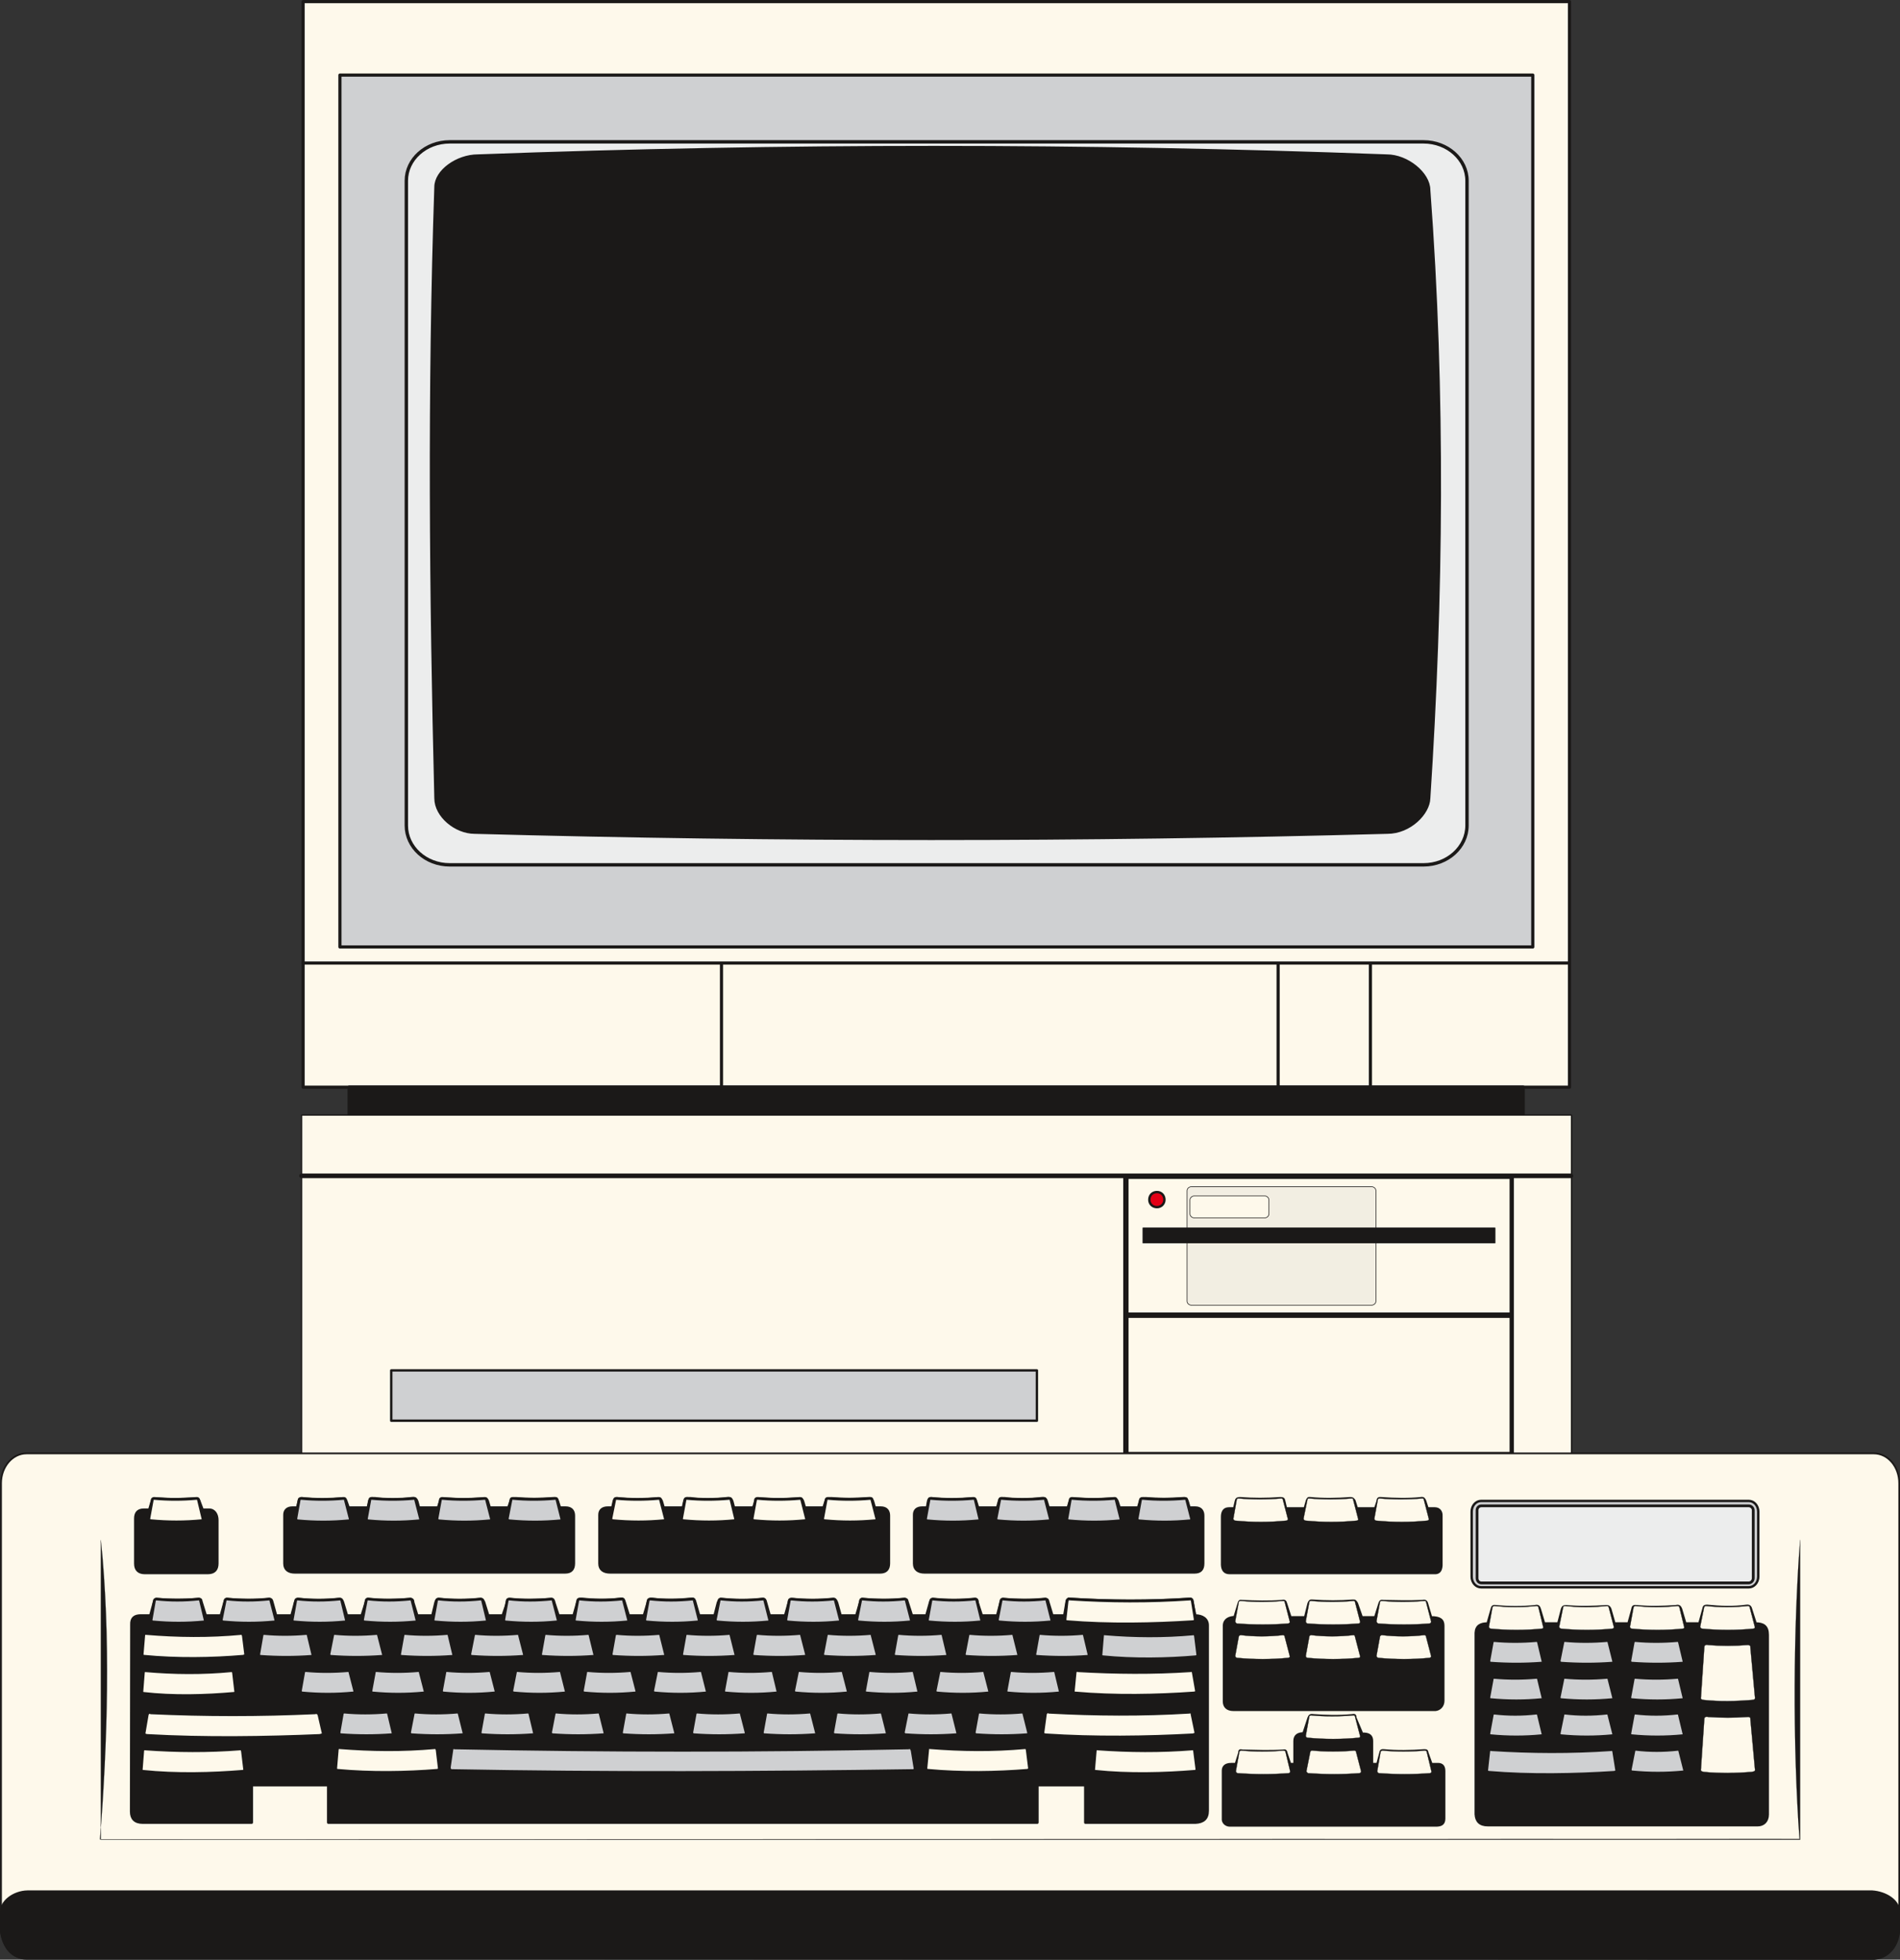 <svg xmlns="http://www.w3.org/2000/svg" xml:space="preserve" width="571.011" height="588.964" fill-rule="evenodd" stroke-linejoin="round" stroke-width="28.222" preserveAspectRatio="xMidYMid" version="1.2" viewBox="0 0 15108 15583"><rect x="0" y="0" width="15108" height="15583" fill="#333333" stroke="none"/><defs class="ClipPathGroup"><clipPath id="a" clipPathUnits="userSpaceOnUse"><path d="M0 0h15108v15583H0z"/></clipPath></defs><g class="SlideGroup"><g class="Slide" clip-path="url(#a)"><g class="Page"><g class="com.sun.star.drawing.PolyPolygonShape"><path fill="none" d="M2397 0h10097v8659H2397z" class="BoundingBox"/><path fill="#FEF9EB" d="M2410 8645h10070V13H2410v8632Zm0 0Z"/><path fill="none" stroke="#1B1918" stroke-linecap="round" stroke-width="25" d="M2410 8645h10070V13H2410v8632Z"/></g><g class="com.sun.star.drawing.PolyPolygonShape"><path fill="none" d="M2690 584h9512v6960H2690z" class="BoundingBox"/><path fill="#CFD0D2" d="M2703 597h9485v6933H2703V597Zm0 0Z"/><path fill="none" stroke="#1B1918" stroke-linecap="round" stroke-width="25" d="M2703 597h9485v6933H2703V597Z"/></g><g class="com.sun.star.drawing.ClosedBezierShape"><path fill="none" d="M3217 1114h8463v5778H3217z" class="BoundingBox"/><path fill="#ECEDED" d="M3576 1128h7744c190 0 345 139 345 309v5127c0 173-155 313-345 313H3576c-191 0-345-140-345-313V1437c0-170 154-309 345-309Z"/><path fill="none" stroke="#1B1918" stroke-linecap="round" stroke-width="27" d="M3576 1128h7744c190 0 345 139 345 309v5127c0 173-155 313-345 313H3576c-191 0-345-140-345-313V1437c0-170 154-309 345-309Z"/></g><g class="com.sun.star.drawing.ClosedBezierShape"><path fill="none" d="M3417 1159h8043v5523H3417z" class="BoundingBox"/><path fill="#1B1918" d="M3800 1241c2441-90 4819-90 7227 0 163 0 333 142 333 269 122 1624 104 3247 0 4838-3 117-150 269-328 269-2428 66-4824 66-7258 0-150 0-307-131-307-269-40-1621-55-3242 0-4861 0-124 168-246 333-246Z"/><path fill="none" stroke="#1B1918" stroke-linecap="round" stroke-width="27" d="M3800 1241c2441-90 4819-90 7227 0 163 0 333 142 333 269 122 1624 104 3247 0 4838-3 117-150 269-328 269-2428 66-4824 66-7258 0-150 0-307-131-307-269-40-1621-55-3242 0-4861 0-124 168-246 333-246Z"/></g><g fill="none" class="com.sun.star.drawing.PolyLineShape"><path d="M2397 7645h10094v1016H2397z" class="BoundingBox"/><path stroke="#1B1918" stroke-linecap="round" stroke-width="25" d="M2410 7658h10067m-1580 2v987m-734-987v984m-4426-984v984"/></g><g class="com.sun.star.drawing.PolyPolygonShape"><path fill="none" d="M2763 8631h9363v262H2763z" class="BoundingBox"/><path fill="#1B1918" d="M2776 8644v235h9336v-235H2776Z"/><path fill="none" stroke="#1B1918" stroke-linecap="round" stroke-width="25" d="M2776 8644v235h9336v-235H2776Z"/></g><g class="com.sun.star.drawing.PolyPolygonShape"><path fill="none" d="M2393 8862h10109v3068H2393z" class="BoundingBox"/><path fill="#FEF9EB" d="M12496 8867H2398v3057h10098V8867Z"/><path fill="none" stroke="#1B1918" stroke-linecap="round" stroke-width="10" d="M12496 8867H2398v3057h10098V8867Z"/></g><g class="com.sun.star.drawing.PolyPolygonShape"><path fill="none" d="M8931 9340h3108v2250H8931z" class="BoundingBox"/><path fill="#1B1918" d="M8936 9345h3097v2239H8936V9345Z"/><path fill="none" stroke="#1B1918" stroke-linecap="round" stroke-width="9" d="M8936 9345h3097v2239H8936V9345Z"/></g><g class="com.sun.star.drawing.PolyPolygonShape"><path fill="none" d="M8964 9365h3050v2191H8964z" class="BoundingBox"/><path fill="#FEF9EB" d="M8969 10475h3039v1075H8969v-1075Zm0 0Zm0-1105h3039v1071H8969V9370Z"/><path fill="none" stroke="#1B1918" stroke-linecap="round" stroke-width="9" d="M8969 10475h3039v1075H8969v-1075Zm0-1105h3039v1071H8969V9370Z"/></g><g class="com.sun.star.drawing.ClosedBezierShape"><path fill="none" d="M9436 9433h1509v950H9436z" class="BoundingBox"/><path fill="#F2EEE2" d="M9477 9436h1426c22 0 38 15 38 33v877c0 18-16 33-38 33H9477c-23 0-38-15-38-33v-877c0-18 15-33 38-33Z"/><path fill="none" stroke="#1B1918" stroke-linecap="round" stroke-width="5" d="M9477 9436h1426c22 0 38 15 38 33v877c0 18-16 33-38 33H9477c-23 0-38-15-38-33v-877c0-18 15-33 38-33Z"/></g><g class="com.sun.star.drawing.ClosedBezierShape"><path fill="none" d="M9459 9507h635v181h-635z" class="BoundingBox"/><path fill="#FEF9EB" d="M9497 9510h560c18 0 33 15 33 33v108c0 18-15 33-33 33h-560c-20 0-35-15-35-33v-108c0-18 15-33 35-33Z"/><path fill="none" stroke="#1B1918" stroke-linecap="round" stroke-width="5" d="M9497 9510h560c18 0 33 15 33 33v108c0 18-15 33-33 33h-560c-20 0-35-15-35-33v-108c0-18 15-33 35-33Z"/></g><g class="com.sun.star.drawing.PolyPolygonShape"><path fill="none" d="M9085 9761h2807v127H9085z" class="BoundingBox"/><path fill="#1B1918" d="M9088 9764h2800v120H9088v-120Zm0 0Z"/><path fill="none" stroke="#1B1918" stroke-linecap="round" stroke-width="5" d="M9088 9764h2800v120H9088v-120Z"/></g><g fill="none" class="com.sun.star.drawing.LineShape"><path d="M2379 9331h10132v39H2379z" class="BoundingBox"/><path stroke="#1B1918" stroke-linecap="round" stroke-width="37" d="M2398 9350h10093"/></g><g class="com.sun.star.drawing.ClosedBezierShape"><path fill="none" d="M9129 9469h141v141h-141z" class="BoundingBox"/><path fill="#E30016" d="M9200 9479c33 0 59 25 59 61 0 33-26 59-59 59-36 0-61-26-61-59 0-36 25-61 61-61Z"/><path fill="none" stroke="#1B1918" stroke-linecap="round" stroke-width="19" d="M9200 9479c33 0 59 25 59 61 0 33-26 59-59 59-36 0-61-26-61-59 0-36 25-61 61-61Z"/></g><g class="com.sun.star.drawing.PolyPolygonShape"><path fill="none" d="M3101 10887h5155v421H3101z" class="BoundingBox"/><path fill="#CFD0D2" d="M3111 10897h5134v400H3111v-400Zm0 0Z"/><path fill="none" stroke="#1B1918" stroke-linecap="round" stroke-width="19" d="M3111 10897h5134v400H3111v-400Z"/></g><g class="com.sun.star.drawing.ClosedBezierShape"><path fill="none" d="M1 11550h15109v4034H1z" class="BoundingBox"/><path fill="#FEF9EB" d="M211 11557h14688c114 0 203 106 203 238v3542c0 132-89 239-203 239H211c-112 0-203-107-203-239v-3542c0-132 91-238 203-238Z"/><path fill="none" stroke="#1B1918" stroke-linecap="round" stroke-width="14" d="M211 11557h14688c114 0 203 106 203 238v3542c0 132-89 239-203 239H211c-112 0-203-107-203-239v-3542c0-132 91-238 203-238Z"/></g><g class="com.sun.star.drawing.ClosedBezierShape"><path fill="none" d="M794 12242h13522v2389H794z" class="BoundingBox"/><path fill="#1B1918" d="M802 12245v2384h13512v-2386c-53 675-61 1621-5 2380l-13514 3c60-770 86-1614 7-2381Z"/><path fill="none" stroke="#1B1918" stroke-linecap="round" stroke-width="1" d="M802 12245v2384h13512v-2386c-53 675-61 1621-5 2380l-13514 3c60-770 86-1614 7-2381Z"/></g><g class="com.sun.star.drawing.ClosedBezierShape"><path fill="none" d="M-1 15032h15113v552H-1z" class="BoundingBox"/><path fill="#1B1918" d="M7 15212c-7-92 101-171 211-173h14669c107 7 214 71 216 166v149c-35 197-145 207-198 222l-14715-5c-102-10-155-78-183-204v-155Z"/><path fill="none" stroke="#1B1918" stroke-linecap="round" stroke-width="14" d="M7 15212c-7-92 101-171 211-173h14669c107 7 214 71 216 166v149c-35 197-145 207-198 222l-14715-5c-102-10-155-78-183-204v-155Z"/></g><g class="com.sun.star.drawing.ClosedBezierShape"><path fill="none" d="M11692 11925h2300v708h-2300z" class="BoundingBox"/><path fill="#CFD0D2" d="M11778 11935h2127c43 0 76 38 76 86v515c0 48-33 86-76 86h-2127c-43 0-76-38-76-86v-515c0-48 33-86 76-86Z"/><path fill="none" stroke="#1B1918" stroke-linecap="round" stroke-width="19" d="M11778 11935h2127c43 0 76 38 76 86v515c0 48-33 86-76 86h-2127c-43 0-76-38-76-86v-515c0-48 33-86 76-86Z"/></g><g class="com.sun.star.drawing.ClosedBezierShape"><path fill="none" d="M11734 11963h2219v636h-2219z" class="BoundingBox"/><path fill="#ECEDED" d="M11780 11974h2125c18 0 36 15 36 35v540c0 22-18 38-36 38h-2125c-20 0-35-16-35-38v-540c0-20 15-35 35-35Z"/><path fill="none" stroke="#1B1918" stroke-linecap="round" stroke-width="22" d="M11780 11974h2125c18 0 36 15 36 35v540c0 22-18 38-36 38h-2125c-20 0-35-16-35-38v-540c0-20 15-35 35-35Z"/></g><g class="com.sun.star.drawing.ClosedBezierShape"><path fill="none" d="M1033 11903h13034v2624H1033z" class="BoundingBox"/><path fill="#1B1918" d="m11830 12911 33-115c5-22 11-25 33-22 102 10 209 10 310 0 28-8 31 7 38 27l33 110h115l30-115c5-15 10-22 31-22 106 10 213 7 320 0 17 0 23 5 30 22l33 115h114l31-112c5-23 5-28 36-25 101 10 198 7 309 0 21-6 31 0 39 20l35 117h114l31-112c7-18 0-28 30-28 102 10 204 15 313 0 25-3 30 10 35 28l36 112c61 0 96 20 96 89v1428c0 56-35 84-78 84h-2147c-63 0-91-31-94-86v-1442c3-56 38-73 94-73Zm0 0Zm-2104 1169c0-30 18-51 64-51h38l28-89c2-20 0-22 25-17 104 2 211 7 320 0 21-5 23 2 26 17l30 89h38v-185c0-43 28-59 71-59l41-124c8-15 8-25 38-20 94 7 203 10 305 0 23-5 25 0 25 17l55 130c58-3 78 18 78 56v185h46l23-86c5-18 2-25 28-23 99 10 216 8 320 0 20 0 20 3 23 18l33 91h53c33 0 48 18 48 54v378c0 43-25 51-56 53H9787c-33 3-58-17-61-43v-391Zm0 0Zm8-1154c2-48 40-64 84-66l33-109c5-16 5-21 25-18 102 5 216 8 315 0 23-5 28 0 33 18l36 111h119l28-111c8-18 10-23 30-21 107 8 219 8 320 0 18-2 21 5 31 21l39 111h109l36-114c7-15 7-18 30-15 102 2 198 5 308 0 20-5 30 0 35 18l33 111c74 0 97 21 97 66v596c0 40-28 68-61 71H9808c-49 0-74-25-74-66v-603Zm0 0Zm-15-864c0-33 10-66 53-66h43l13-56c5-17 5-25 35-25 105 8 204 8 315 0 23 0 28 3 31 18l15 63h152l18-63c8-18 8-20 28-18 104 10 206 8 315 0 20 0 20 5 31 18l20 63h148l18-53c5-23 3-30 28-28 109 8 218 10 315 0 23-4 25 5 33 20l20 61h59c35 0 53 26 51 59v393c-3 39-16 56-44 59H9777c-41 0-56-26-58-64v-381Zm0 0Zm-2449-17v388c0 48 33 69 81 69h2147c48 0 68-23 68-71v-379c0-33-15-63-63-63h-46l-15-51c-8-18-13-25-38-23-104 8-198 8-292 0-26 0-39 0-44 15l-17 59h-150l-16-51c-10-23-25-23-50-20-94 7-186 7-282 0-33-3-36-5-46 22l-15 49h-155l-15-49c-5-22-18-29-46-25-97 13-196 15-285 0-33 0-38-4-45 18l-16 56h-154l-16-51c-7-23-18-25-56-20-94 10-167 10-269 0-35-5-43-7-53 17l-10 54h-38c-46 0-64 23-64 56Zm0 0Zm-2502 0v388c0 48 33 69 84 69h2146c46 0 69-23 69-71v-379c0-33-15-63-64-63h-48l-15-51c-8-18-10-25-38-23-102 8-198 8-290 0-28 0-38 0-43 15l-20 59h-150l-15-51c-8-23-23-23-51-20-94 7-183 7-280 0-33-3-38-5-45 22l-18 49h-155l-13-49c-7-22-18-29-45-25-97 13-196 15-285 0-36 0-38-4-48 18l-13 56h-155l-15-51c-10-23-18-25-56-20-94 10-170 10-269 0-36-5-46-7-54 17l-12 54h-36c-46 0-66 23-66 56Zm0 0Zm-2505 0v388c0 48 33 69 81 69h2150c46 0 68-23 68-71v-379c0-33-15-63-66-63h-45l-16-51c-7-18-10-25-38-23-102 8-199 8-293 0-25 0-35 0-40 15l-21 59h-150l-15-51c-7-23-23-23-51-20-94 7-185 7-279 0-33-3-38-5-48 22l-16 49h-154l-13-49c-8-22-18-29-48-25-94 13-196 15-285 0-33 0-35-4-46 18l-12 56h-155l-18-51c-8-23-18-25-53-20-94 10-171 10-270 0-35-5-45-7-53 17l-13 54h-38c-43 0-63 23-63 56Zm0 0Zm-1186 388v-358c0-41 17-69 66-69h45l21-71c10-20 12-20 55-17 87 7 176 5 272 0 36-5 43 0 51 27l23 61h53c43 0 64 39 64 82v343c0 50-23 76-76 76h-498c-49 0-76-23-76-74Zm0 0Zm-31 485c-2-50 23-71 74-71h76l30-109c8-18 8-23 33-20 99 7 204 7 305 0 33-3 33 0 36 17l35 112h122l28-101c8-28 10-33 36-28 96 7 208 10 307 0 33-5 31 5 38 28l28 101h125l28-104c12-25 15-30 48-25 91 10 188 10 287 0 30-3 38 2 46 30l30 99h119l31-99c10-33 5-35 35-30 99 10 204 7 308 0 25-3 33 2 33 23l33 106h122l25-104c10-28 18-28 43-25 99 10 198 10 300 0 25-3 31 0 41 23l33 106h117l33-96c5-21 2-36 30-33 99 10 203 7 308 0 28-3 33 5 38 28l33 101h122l31-109c8-15 10-23 35-23 100 10 199 13 300 0 26-5 31 3 36 20l35 112h122l31-104c5-18 10-28 33-28 104 13 205 10 307 0 25-2 25 0 33 18l33 114h125l27-104c13-25 11-28 36-25 102 10 208 12 302 0 31-5 36 2 41 23l30 106h125l30-106c3-11 5-23 33-23 107 10 209 10 308 0 25-3 33 7 40 28l28 101h127l31-106c5-23 5-26 30-23 99 7 203 10 308 0 28-3 33 2 35 17l36 112h117l30-106c8-18 5-26 33-23 104 10 211 10 315 0 25-5 25 5 28 28l33 101h124l28-106c5-18 8-26 26-23 106 7 218 10 320 0 28-3 25 5 30 20l33 109h97l18-106c2-18 5-26 30-26 313 20 643 20 940 0 23 0 25 3 28 23l23 109c56 0 101 26 99 81v1470c0 63-33 91-97 94h-874v-298h-383v298H2611v-298h-610v298h-866c-64 0-91-33-91-87l2-1487Z"/><path fill="none" stroke="#1B1918" stroke-linecap="round" stroke-width="22" d="m11830 12911 33-115c5-22 11-25 33-22 102 10 209 10 310 0 28-8 31 7 38 27l33 110h115l30-115c5-15 10-22 31-22 106 10 213 7 320 0 17 0 23 5 30 22l33 115h114l31-112c5-23 5-28 36-25 101 10 198 7 309 0 21-6 31 0 39 20l35 117h114l31-112c7-18 0-28 30-28 102 10 204 15 313 0 25-3 30 10 35 28l36 112c61 0 96 20 96 89v1428c0 56-35 84-78 84h-2147c-63 0-91-31-94-86v-1442c3-56 38-73 94-73Zm-2104 1169c0-30 18-51 64-51h38l28-89c2-20 0-22 25-17 104 2 211 7 320 0 21-5 23 2 26 17l30 89h38v-185c0-43 28-59 71-59l41-124c8-15 8-25 38-20 94 7 203 10 305 0 23-5 25 0 25 17l55 130c58-3 78 18 78 56v185h46l23-86c5-18 2-25 28-23 99 10 216 8 320 0 20 0 20 3 23 18l33 91h53c33 0 48 18 48 54v378c0 43-25 51-56 53H9787c-33 3-58-17-61-43v-391Zm8-1154c2-48 40-64 84-66l33-109c5-16 5-21 25-18 102 5 216 8 315 0 23-5 28 0 33 18l36 111h119l28-111c8-18 10-23 30-21 107 8 219 8 320 0 18-2 21 5 31 21l39 111h109l36-114c7-15 7-18 30-15 102 2 198 5 308 0 20-5 30 0 35 18l33 111c74 0 97 21 97 66v596c0 40-28 68-61 71H9808c-49 0-74-25-74-66v-603Zm-15-864c0-33 10-66 53-66h43l13-56c5-17 5-25 35-25 105 8 204 8 315 0 23 0 28 3 31 18l15 63h152l18-63c8-18 8-20 28-18 104 10 206 8 315 0 20 0 20 5 31 18l20 63h148l18-53c5-23 3-30 28-28 109 8 218 10 315 0 23-4 25 5 33 20l20 61h59c35 0 53 26 51 59v393c-3 39-16 56-44 59H9777c-41 0-56-26-58-64v-381Zm-2449-17v388c0 48 33 69 81 69h2147c48 0 68-23 68-71v-379c0-33-15-63-63-63h-46l-15-51c-8-18-13-25-38-23-104 8-198 8-292 0-26 0-39 0-44 15l-17 59h-150l-16-51c-10-23-25-23-50-20-94 7-186 7-282 0-33-3-36-5-46 22l-15 49h-155l-15-49c-5-22-18-29-46-25-97 13-196 15-285 0-33 0-38-4-45 18l-16 56h-154l-16-51c-7-23-18-25-56-20-94 10-167 10-269 0-35-5-43-7-53 17l-10 54h-38c-46 0-64 23-64 56Zm-2502 0v388c0 48 33 69 84 69h2146c46 0 69-23 69-71v-379c0-33-15-63-64-63h-48l-15-51c-8-18-10-25-38-23-102 8-198 8-290 0-28 0-38 0-43 15l-20 59h-150l-15-51c-8-23-23-23-51-20-94 7-183 7-280 0-33-3-38-5-45 22l-18 49h-155l-13-49c-7-22-18-29-45-25-97 13-196 15-285 0-36 0-38-4-48 18l-13 56h-155l-15-51c-10-23-18-25-56-20-94 10-170 10-269 0-36-5-46-7-54 17l-12 54h-36c-46 0-66 23-66 56Zm-2505 0v388c0 48 33 69 81 69h2150c46 0 68-23 68-71v-379c0-33-15-63-66-63h-45l-16-51c-7-18-10-25-38-23-102 8-199 8-293 0-25 0-35 0-40 15l-21 59h-150l-15-51c-7-23-23-23-51-20-94 7-185 7-279 0-33-3-38-5-48 22l-16 49h-154l-13-49c-8-22-18-29-48-25-94 13-196 15-285 0-33 0-35-4-46 18l-12 56h-155l-18-51c-8-23-18-25-53-20-94 10-171 10-270 0-35-5-45-7-53 17l-13 54h-38c-43 0-63 23-63 56Zm-1186 388v-358c0-41 17-69 66-69h45l21-71c10-20 12-20 55-17 87 7 176 5 272 0 36-5 43 0 51 27l23 61h53c43 0 64 39 64 82v343c0 50-23 76-76 76h-498c-49 0-76-23-76-74Zm-31 485c-2-50 23-71 74-71h76l30-109c8-18 8-23 33-20 99 7 204 7 305 0 33-3 33 0 36 17l35 112h122l28-101c8-28 10-33 36-28 96 7 208 10 307 0 33-5 31 5 38 28l28 101h125l28-104c12-25 15-30 48-25 91 10 188 10 287 0 30-3 38 2 46 30l30 99h119l31-99c10-33 5-35 35-30 99 10 204 7 308 0 25-3 33 2 33 23l33 106h122l25-104c10-28 18-28 43-25 99 10 198 10 300 0 25-3 31 0 41 23l33 106h117l33-96c5-21 2-36 30-33 99 10 203 7 308 0 28-3 33 5 38 28l33 101h122l31-109c8-15 10-23 35-23 100 10 199 13 300 0 26-5 31 3 36 20l35 112h122l31-104c5-18 10-28 33-28 104 13 205 10 307 0 25-2 25 0 33 18l33 114h125l27-104c13-25 11-28 36-25 102 10 208 12 302 0 31-5 36 2 41 23l30 106h125l30-106c3-11 5-23 33-23 107 10 209 10 308 0 25-3 33 7 40 28l28 101h127l31-106c5-23 5-26 30-23 99 7 203 10 308 0 28-3 33 2 35 17l36 112h117l30-106c8-18 5-26 33-23 104 10 211 10 315 0 25-5 25 5 28 28l33 101h124l28-106c5-18 8-26 26-23 106 7 218 10 320 0 28-3 25 5 30 20l33 109h97l18-106c2-18 5-26 30-26 313 20 643 20 940 0 23 0 25 3 28 23l23 109c56 0 101 26 99 81v1470c0 63-33 91-97 94h-874v-298h-383v298H2611v-298h-610v298h-866c-64 0-91-33-91-87l2-1487Z"/></g><g class="com.sun.star.drawing.ClosedBezierShape"><path fill="none" d="M11809 13034h1600v1090h-1600z" class="BoundingBox"/><path fill="#CFD0D2" d="m12962 14075 30-152c0-8 8-13 16-13 109 13 221 13 335 0 8 0 13 5 13 10l40 158c3 7-7 12-12 12-135 13-267 13-404 0-10 0-18-10-18-15Zm0 0Zm-1141 5 17-155c3-12 10-17 21-12 317 20 632 22 951 0 12-5 20 2 22 17l23 145c3 10-2 13-17 18-309 20-670 28-1000 0-12-3-15-5-17-13Zm0 0Zm1138-293 28-152c0-8 11-13 16-13 109 13 223 13 335 0 7 0 15 5 15 10l38 158c3 7-5 12-12 12-133 13-267 13-404 0-10 0-16-10-16-15Zm0 0Zm-562 0 31-152c0-8 7-13 15-13 109 13 222 13 336 0 5 0 13 5 13 10l40 158c3 7-7 12-12 12-135 13-268 13-408 0-7 0-15-10-15-15Zm0 0Zm-559 0 28-152c0-8 10-13 15-13 110 13 224 13 336 0 7 0 15 5 15 10l38 158c3 7-5 12-13 12-132 13-266 13-403 0-11 0-16-10-16-15Zm0 0Zm1121-287 28-152c0-8 11-10 16-10 109 10 223 10 335 0 7 0 15 2 15 7l38 158c3 7-5 12-12 12-133 13-267 13-404 0-10 0-16-10-16-15Zm0 0Zm-562 0 31-152c0-8 7-10 15-10 109 10 222 10 336 0 5 0 13 2 13 7l40 158c3 7-7 12-12 12-135 13-268 13-408 0-7 0-15-10-15-15Zm0 0Zm-559 0 28-152c0-8 10-10 15-10 110 10 224 10 336 0 7 0 15 2 15 7l38 158c3 7-5 12-13 12-132 13-266 13-403 0-11 0-16-10-16-15Zm0 0Zm1121-290 28-155c0-5 11-10 16-10 109 10 223 10 335 0 7 0 15 5 15 7l38 160c3 5-5 13-12 13-133 10-267 10-404 0-10 0-16-13-16-15Zm0 0Zm-562 0 31-155c0-5 7-10 15-10 109 10 222 10 336 0 5 0 13 5 13 7l40 160c3 5-7 13-12 13-135 10-268 10-408 0-7 0-15-13-15-15Zm0 0Zm-559 0 28-155c0-5 10-10 15-10 110 10 224 10 336 0 7 0 15 5 15 7l38 160c3 5-5 13-13 13-132 10-266 10-403 0-11 0-16-13-16-15Z"/><path fill="none" stroke="#1B1918" stroke-linecap="round" stroke-width="22" d="m12962 14075 30-152c0-8 8-13 16-13 109 13 221 13 335 0 8 0 13 5 13 10l40 158c3 7-7 12-12 12-135 13-267 13-404 0-10 0-18-10-18-15Zm-1141 5 17-155c3-12 10-17 21-12 317 20 632 22 951 0 12-5 20 2 22 17l23 145c3 10-2 13-17 18-309 20-670 28-1000 0-12-3-15-5-17-13Zm1138-293 28-152c0-8 11-13 16-13 109 13 223 13 335 0 7 0 15 5 15 10l38 158c3 7-5 12-12 12-133 13-267 13-404 0-10 0-16-10-16-15Zm-562 0 31-152c0-8 7-13 15-13 109 13 222 13 336 0 5 0 13 5 13 10l40 158c3 7-7 12-12 12-135 13-268 13-408 0-7 0-15-10-15-15Zm-559 0 28-152c0-8 10-13 15-13 110 13 224 13 336 0 7 0 15 5 15 10l38 158c3 7-5 12-13 12-132 13-266 13-403 0-11 0-16-10-16-15Zm1121-287 28-152c0-8 11-10 16-10 109 10 223 10 335 0 7 0 15 2 15 7l38 158c3 7-5 12-12 12-133 13-267 13-404 0-10 0-16-10-16-15Zm-562 0 31-152c0-8 7-10 15-10 109 10 222 10 336 0 5 0 13 2 13 7l40 158c3 7-7 12-12 12-135 13-268 13-408 0-7 0-15-10-15-15Zm-559 0 28-152c0-8 10-10 15-10 110 10 224 10 336 0 7 0 15 2 15 7l38 158c3 7-5 12-13 12-132 13-266 13-403 0-11 0-16-10-16-15Zm1121-290 28-155c0-5 11-10 16-10 109 10 223 10 335 0 7 0 15 5 15 7l38 160c3 5-5 13-12 13-133 10-267 10-404 0-10 0-16-13-16-15Zm-562 0 31-155c0-5 7-10 15-10 109 10 222 10 336 0 5 0 13 5 13 7l40 160c3 5-7 13-12 13-135 10-268 10-408 0-7 0-15-13-15-15Zm-559 0 28-155c0-5 10-10 15-10 110 10 224 10 336 0 7 0 15 5 15 7l38 160c3 5-5 13-13 13-132 10-266 10-403 0-11 0-16-13-16-15Z"/></g><g class="com.sun.star.drawing.ClosedBezierShape"><path fill="none" d="M2341 11904h7148v211H2341z" class="BoundingBox"/><path fill="#CFD0D2" d="m9041 12078 28-153c0-8 10-10 18-10 107 10 221 10 335 0 5 0 13 2 13 7l41 159c2 7-8 12-16 12-132 13-266 13-403 0-8 0-16-10-16-15Zm0 0Zm-558 0 27-153c0-8 8-10 16-10 109 10 223 10 335 0 8 0 13 2 13 7l40 159c3 7-5 12-12 12-135 13-267 13-404 0-10 0-15-10-15-15Zm0 0Zm-564 0 30-153c0-8 8-10 15-10 110 10 221 10 336 0 5 0 12 2 12 7l41 159c3 7-8 12-13 12-134 13-266 13-406 0-8 0-15-10-15-15Zm0 0Zm-560 0 28-153c0-8 7-10 15-10 109 10 224 10 336 0 8 0 16 2 16 7l38 159c2 7-5 12-13 12-136 13-268 13-405 0-10 0-15-10-15-15Zm0 0Zm-3326 0 30-153c0-8 8-10 16-10 110 10 222 10 336 0 8 0 13 2 13 7l40 159c3 7-7 12-12 12-135 13-267 13-405 0-10 0-18-10-18-15Zm0 0Zm-559 0 28-153c0-8 10-10 15-10 110 10 224 10 338 0 5 0 13 2 13 7l41 159c0 7-8 12-16 12-132 13-266 13-404 0-7 0-15-10-15-15Zm0 0Zm-561 0 28-153c0-8 7-10 15-10 109 10 224 10 335 0 8 0 13 2 13 7l41 159c2 7-5 12-13 12-135 13-267 13-404 0-10 0-15-10-15-15Zm0 0Zm-561 0 27-153c0-8 11-10 18-10 107 10 221 10 335 0 6 0 13 2 13 7l41 159c2 7-8 12-15 12-132 13-267 13-404 0-8 0-15-10-15-15Z"/><path fill="none" stroke="#1B1918" stroke-linecap="round" stroke-width="22" d="m9041 12078 28-153c0-8 10-10 18-10 107 10 221 10 335 0 5 0 13 2 13 7l41 159c2 7-8 12-16 12-132 13-266 13-403 0-8 0-16-10-16-15Zm-558 0 27-153c0-8 8-10 16-10 109 10 223 10 335 0 8 0 13 2 13 7l40 159c3 7-5 12-12 12-135 13-267 13-404 0-10 0-15-10-15-15Zm-564 0 30-153c0-8 8-10 15-10 110 10 221 10 336 0 5 0 12 2 12 7l41 159c3 7-8 12-13 12-134 13-266 13-406 0-8 0-15-10-15-15Zm-560 0 28-153c0-8 7-10 15-10 109 10 224 10 336 0 8 0 16 2 16 7l38 159c2 7-5 12-13 12-136 13-268 13-405 0-10 0-15-10-15-15Zm-3326 0 30-153c0-8 8-10 16-10 110 10 222 10 336 0 8 0 13 2 13 7l40 159c3 7-7 12-12 12-135 13-267 13-405 0-10 0-18-10-18-15Zm-559 0 28-153c0-8 10-10 15-10 110 10 224 10 338 0 5 0 13 2 13 7l41 159c0 7-8 12-16 12-132 13-266 13-404 0-7 0-15-10-15-15Zm-561 0 28-153c0-8 7-10 15-10 109 10 224 10 335 0 8 0 13 2 13 7l41 159c2 7-5 12-13 12-135 13-267 13-404 0-10 0-15-10-15-15Zm-561 0 27-153c0-8 11-10 18-10 107 10 221 10 335 0 6 0 13 2 13 7l41 159c2 7-8 12-15 12-132 13-267 13-404 0-8 0-15-10-15-15Z"/></g><g class="com.sun.star.drawing.ClosedBezierShape"><path fill="none" d="M1112 11904h8418v2212H1112z" class="BoundingBox"/><path fill="#FEF9EB" d="m1183 12077 28-152c0-8 11-10 16-10 109 10 223 10 335 0 8 0 15 2 15 7l38 158c3 7-5 12-12 12-133 13-267 13-404 0-10 0-16-10-16-15Zm0 0Zm5358 0 28-152c0-8 8-10 16-10 109 10 223 10 335 0 7 0 12 2 12 7l41 158c3 7-5 12-13 12-134 13-266 13-403 0-11 0-16-10-16-15Zm0 0Zm-561 0 28-152c0-8 10-10 18-10 106 10 221 10 335 0 5 0 13 2 13 7l40 158c3 7-7 12-15 12-132 13-267 13-404 0-7 0-15-10-15-15Zm0 0Zm-561 0 28-152c0-8 10-10 15-10 109 10 223 10 335 0 8 0 15 2 15 7l38 158c3 7-5 12-12 12-132 13-267 13-404 0-10 0-15-10-15-15Zm0 0Zm-562 0 31-152c0-8 7-10 15-10 109 10 221 10 335 0 5 0 13 2 13 7l41 158c2 7-8 12-13 12-135 13-267 13-406 0-8 0-16-10-16-15Zm0 0Zm-2188 1987 13-155c5-12 10-20 18-12 251 20 503 23 758 0 7-5 12 2 18 17l17 145c3 10-2 13-15 18-244 20-529 25-796 0-8-2-10-5-13-13Zm0 0Zm-1546 8 12-152c5-13 10-21 18-13 251 18 503 20 757 0 8-5 13 0 18 18l17 142c3 13-2 15-15 18-244 20-528 28-795 0-7 0-10-3-12-13Zm0 0Zm22-287 26-152c5-13 15-21 28-13 434 20 868 20 1305 0 18-5 28 2 33 18l33 144c3 11-7 13-28 18-424 18-917 26-1371 0-18-2-21-5-26-15Zm0 0Zm-17-333 12-152c3-15 8-21 16-15 228 20 457 22 685 0 8-3 13 2 16 17l17 145c3 13-2 15-12 18-224 20-483 28-724 0-5-3-8-3-10-13Zm0 0Zm2-294 13-156c5-13 10-21 18-13 251 21 503 24 757 0 7-5 12 2 17 18l18 145c0 11-2 13-18 18-244 21-528 26-792 0-8-2-10-5-13-12Zm0 0Zm6232 906 15-155c3-12 8-20 18-12 250 20 501 23 755 0 10-5 13 2 18 17l18 145c2 10-3 13-16 18-243 20-528 25-793 0-10-2-13-5-15-13Zm0 0Zm1334 8 13-152c5-13 8-21 18-13 251 18 503 20 754 0 10-5 15 0 18 18l18 142c2 13-3 15-16 18-243 20-528 28-792 0-10 0-13-3-13-13Zm0 0Zm-404-290 21-155c7-12 15-20 28-12 370 20 741 23 1115 0 15-5 23 2 23 18l30 144c3 10-5 13-23 18-363 20-785 26-1173 0-10-2-18-5-21-13Zm0 0Zm242-332 15-153c5-12 10-20 23-12 297 17 597 20 896 0 13-6 18 0 21 17l25 143c0 12-5 15-20 17-292 21-633 28-945 0-10 0-13-2-15-12Zm0 0Zm-66-568 17-152c6-15 13-20 23-15 315 20 633 22 953 0 10-3 18 2 20 17l23 145c3 13-5 15-18 18-310 20-668 28-1001 0-10-3-15-3-17-13Z"/><path fill="none" stroke="#1B1918" stroke-linecap="round" stroke-width="22" d="m1183 12077 28-152c0-8 11-10 16-10 109 10 223 10 335 0 8 0 15 2 15 7l38 158c3 7-5 12-12 12-133 13-267 13-404 0-10 0-16-10-16-15Zm5358 0 28-152c0-8 8-10 16-10 109 10 223 10 335 0 7 0 12 2 12 7l41 158c3 7-5 12-13 12-134 13-266 13-403 0-11 0-16-10-16-15Zm-561 0 28-152c0-8 10-10 18-10 106 10 221 10 335 0 5 0 13 2 13 7l40 158c3 7-7 12-15 12-132 13-267 13-404 0-7 0-15-10-15-15Zm-561 0 28-152c0-8 10-10 15-10 109 10 223 10 335 0 8 0 15 2 15 7l38 158c3 7-5 12-12 12-132 13-267 13-404 0-10 0-15-10-15-15Zm-562 0 31-152c0-8 7-10 15-10 109 10 221 10 335 0 5 0 13 2 13 7l41 158c2 7-8 12-13 12-135 13-267 13-406 0-8 0-16-10-16-15Zm-2188 1987 13-155c5-12 10-20 18-12 251 20 503 23 758 0 7-5 12 2 18 17l17 145c3 10-2 13-15 18-244 20-529 25-796 0-8-2-10-5-13-13Zm-1546 8 12-152c5-13 10-21 18-13 251 18 503 20 757 0 8-5 13 0 18 18l17 142c3 13-2 15-15 18-244 20-528 28-795 0-7 0-10-3-12-13Zm22-287 26-152c5-13 15-21 28-13 434 20 868 20 1305 0 18-5 28 2 33 18l33 144c3 11-7 13-28 18-424 18-917 26-1371 0-18-2-21-5-26-15Zm-17-333 12-152c3-15 8-21 16-15 228 20 457 22 685 0 8-3 13 2 16 17l17 145c3 13-2 15-12 18-224 20-483 28-724 0-5-3-8-3-10-13Zm2-294 13-156c5-13 10-21 18-13 251 21 503 24 757 0 7-5 12 2 17 18l18 145c0 11-2 13-18 18-244 21-528 26-792 0-8-2-10-5-13-12Zm6232 906 15-155c3-12 8-20 18-12 250 20 501 23 755 0 10-5 13 2 18 17l18 145c2 10-3 13-16 18-243 20-528 25-793 0-10-2-13-5-15-13Zm1334 8 13-152c5-13 8-21 18-13 251 18 503 20 754 0 10-5 15 0 18 18l18 142c2 13-3 15-16 18-243 20-528 28-792 0-10 0-13-3-13-13Zm-404-290 21-155c7-12 15-20 28-12 370 20 741 23 1115 0 15-5 23 2 23 18l30 144c3 10-5 13-23 18-363 20-785 26-1173 0-10-2-18-5-21-13Zm242-332 15-153c5-12 10-20 23-12 297 17 597 20 896 0 13-6 18 0 21 17l25 143c0 12-5 15-20 17-292 21-633 28-945 0-10 0-13-2-15-12Zm-66-568 17-152c6-15 13-20 23-15 315 20 633 22 953 0 10-3 18 2 20 17l23 145c3 13-5 15-18 18-310 20-668 28-1001 0-10-3-15-3-17-13Z"/></g><g class="com.sun.star.drawing.ClosedBezierShape"><path fill="none" d="M1190 12704h7187v215H1190z" class="BoundingBox"/><path fill="#CFD0D2" d="m7930 12882 30-155c0-7 8-12 16-12 109 12 221 12 335 0 8 0 13 5 13 10l40 159c3 8-7 13-12 13-135 13-267 13-404 0-10 0-18-10-18-15Zm0 0Zm-556 0 28-155c0-7 10-12 15-12 109 12 223 12 335 0 8 0 15 5 15 10l39 159c2 8-6 13-13 13-132 13-267 13-404 0-10 0-15-10-15-15Zm0 0Zm-562 0 31-155c0-7 7-12 15-12 109 12 221 12 335 0 5 0 13 5 13 10l41 159c2 8-8 13-13 13-135 13-267 13-406 0-8 0-16-10-16-15Zm0 0Zm-564 0 28-155c0-7 11-12 16-12 109 12 223 12 337 0 6 0 13 5 13 10l41 159c0 8-8 13-15 13-132 13-267 13-404 0-8 0-16-10-16-15Zm0 0Zm-561 0 31-155c0-7 7-12 15-12 109 12 221 12 335 0 8 0 13 5 13 10l40 159c3 8-7 13-12 13-135 13-267 13-404 0-10 0-18-10-18-15Zm0 0Zm-561 0 28-155c0-7 10-12 18-12 106 12 221 12 335 0 5 0 13 5 13 10l40 159c3 8-7 13-15 13-132 13-267 13-404 0-8 0-15-10-15-15Zm0 0Zm-560 0 28-155c0-7 8-12 15-12 109 12 225 12 336 0 8 0 13 5 13 10l41 159c2 8-5 13-13 13-135 13-268 13-405 0-10 0-15-10-15-15Zm0 0Zm-561 0 28-155c0-7 10-12 17-12 107 12 221 12 336 0 5 0 12 5 12 10l41 159c3 8-8 13-15 13-132 13-267 13-404 0-8 0-15-10-15-15Zm0 0Zm-562 0 28-155c0-7 10-12 16-12 109 12 223 12 335 0 7 0 15 5 15 10l38 159c3 8-5 13-13 13-132 13-266 13-403 0-11 0-16-10-16-15Zm0 0Zm-561 0 30-155c0-7 8-12 16-12 109 12 221 12 335 0 5 0 13 5 13 10l40 159c3 8-7 13-12 13-135 13-267 13-407 0-7 0-15-10-15-15Zm0 0Zm-559 0 28-155c0-7 10-12 15-12 110 12 224 12 336 0 7 0 15 5 15 10l38 159c3 8-5 13-13 13-132 13-266 13-404 0-10 0-15-10-15-15Zm0 0Zm-564 0 31-155c0-7 7-12 15-12 109 12 221 12 335 0 8 0 13 5 13 10l41 159c2 8-8 13-13 13-135 13-267 13-406 0-8 0-16-10-16-15Zm0 0Zm-558 0 27-155c0-7 11-12 16-12 109 12 223 12 335 0 8 0 15 5 15 10l38 159c3 8-5 13-12 13-132 13-267 13-404 0-10 0-15-10-15-15Z"/><path fill="none" stroke="#1B1918" stroke-linecap="round" stroke-width="22" d="m7930 12882 30-155c0-7 8-12 16-12 109 12 221 12 335 0 8 0 13 5 13 10l40 159c3 8-7 13-12 13-135 13-267 13-404 0-10 0-18-10-18-15Zm-556 0 28-155c0-7 10-12 15-12 109 12 223 12 335 0 8 0 15 5 15 10l39 159c2 8-6 13-13 13-132 13-267 13-404 0-10 0-15-10-15-15Zm-562 0 31-155c0-7 7-12 15-12 109 12 221 12 335 0 5 0 13 5 13 10l41 159c2 8-8 13-13 13-135 13-267 13-406 0-8 0-16-10-16-15Zm-564 0 28-155c0-7 11-12 16-12 109 12 223 12 337 0 6 0 13 5 13 10l41 159c0 8-8 13-15 13-132 13-267 13-404 0-8 0-16-10-16-15Zm-561 0 31-155c0-7 7-12 15-12 109 12 221 12 335 0 8 0 13 5 13 10l40 159c3 8-7 13-12 13-135 13-267 13-404 0-10 0-18-10-18-15Zm-561 0 28-155c0-7 10-12 18-12 106 12 221 12 335 0 5 0 13 5 13 10l40 159c3 8-7 13-15 13-132 13-267 13-404 0-8 0-15-10-15-15Zm-560 0 28-155c0-7 8-12 15-12 109 12 225 12 336 0 8 0 13 5 13 10l41 159c2 8-5 13-13 13-135 13-268 13-405 0-10 0-15-10-15-15Zm-561 0 28-155c0-7 10-12 17-12 107 12 221 12 336 0 5 0 12 5 12 10l41 159c3 8-8 13-15 13-132 13-267 13-404 0-8 0-15-10-15-15Zm-562 0 28-155c0-7 10-12 16-12 109 12 223 12 335 0 7 0 15 5 15 10l38 159c3 8-5 13-13 13-132 13-266 13-403 0-11 0-16-10-16-15Zm-561 0 30-155c0-7 8-12 16-12 109 12 221 12 335 0 5 0 13 5 13 10l40 159c3 8-7 13-12 13-135 13-267 13-407 0-7 0-15-10-15-15Zm-559 0 28-155c0-7 10-12 15-12 110 12 224 12 336 0 7 0 15 5 15 10l38 159c3 8-5 13-13 13-132 13-266 13-404 0-10 0-15-10-15-15Zm-564 0 31-155c0-7 7-12 15-12 109 12 221 12 335 0 8 0 13 5 13 10l41 159c2 8-8 13-13 13-135 13-267 13-406 0-8 0-16-10-16-15Zm-558 0 27-155c0-7 11-12 16-12 109 12 223 12 335 0 8 0 15 5 15 10l38 159c3 8-5 13-12 13-132 13-267 13-404 0-10 0-15-10-15-15Z"/></g><g class="com.sun.star.drawing.ClosedBezierShape"><path fill="none" d="M2045 12978h7492v225H2045z" class="BoundingBox"/><path fill="#CFD0D2" d="m8754 13161 13-157c2-12 10-19 17-12 234 20 468 22 707 0 7-5 12 2 15 17l18 147c2 10-3 13-13 18-229 20-495 25-744 0-8-3-11-5-13-13Zm0 0Zm-526-5 28-157c0-5 10-10 15-10 110 10 224 10 336 0 7 0 15 5 15 10l38 160c3 5-5 12-13 12-132 10-266 10-404 0-10 0-15-10-15-15Zm0 0Zm-561 0 30-157c0-5 8-10 16-10 109 10 221 10 335 0 7 0 13 5 13 10l40 160c3 5-7 12-13 12-134 10-266 10-406 0-8 0-15-10-15-15Zm0 0Zm-563 0 28-157c0-5 11-10 16-10 109 10 223 10 335 0 8 0 15 5 15 10l38 160c3 5-5 12-12 12-132 10-267 10-404 0-10 0-16-10-16-15Zm0 0Zm-563 0 30-157c0-5 8-10 15-10 110 10 221 10 336 0 7 0 12 5 12 10l41 160c2 5-8 12-13 12-134 10-266 10-404 0-10 0-17-10-17-15Zm0 0Zm-562 0 28-157c0-5 10-10 18-10 107 10 221 10 335 0 5 0 13 5 13 10l41 160c2 5-8 12-16 12-132 10-266 10-404 0-7 0-15-10-15-15Zm0 0Zm-559 0 28-157c0-5 8-10 16-10 109 10 223 10 335 0 8 0 13 5 13 10l40 160c3 5-5 12-12 12-135 10-267 10-404 0-10 0-16-10-16-15Zm0 0Zm-561 0 28-157c0-5 10-10 18-10 107 10 221 10 335 0 5 0 13 5 13 10l40 160c3 5-7 12-15 12-132 10-266 10-404 0-7 0-15-10-15-15Zm0 0Zm-561 0 28-157c0-5 10-10 15-10 109 10 223 10 335 0 8 0 15 5 15 10l39 160c2 5-5 12-13 12-132 10-267 10-404 0-10 0-15-10-15-15Zm0 0Zm-563 0 31-157c0-5 8-10 15-10 109 10 222 10 336 0 6 0 13 5 13 10l41 160c2 5-8 12-13 12-135 10-268 10-407 0-8 0-16-10-16-15Zm0 0Zm-558 0 28-157c0-5 10-10 15-10 109 10 223 10 335 0 8 0 15 5 15 10l38 160c3 5-5 12-12 12-132 10-267 10-404 0-10 0-15-10-15-15Zm0 0Zm-562 0 31-157c0-5 7-10 15-10 109 10 221 10 335 0 5 0 13 5 13 10l41 160c2 5-8 12-13 12-135 10-267 10-406 0-8 0-16-10-16-15Zm0 0Zm-558 0 27-157c0-5 11-10 16-10 109 10 223 10 335 0 8 0 15 5 15 10l38 160c3 5-5 12-12 12-132 10-267 10-404 0-10 0-15-10-15-15Z"/><path fill="none" stroke="#1B1918" stroke-linecap="round" stroke-width="22" d="m8754 13161 13-157c2-12 10-19 17-12 234 20 468 22 707 0 7-5 12 2 15 17l18 147c2 10-3 13-13 18-229 20-495 25-744 0-8-3-11-5-13-13Zm-526-5 28-157c0-5 10-10 15-10 110 10 224 10 336 0 7 0 15 5 15 10l38 160c3 5-5 12-13 12-132 10-266 10-404 0-10 0-15-10-15-15Zm-561 0 30-157c0-5 8-10 16-10 109 10 221 10 335 0 7 0 13 5 13 10l40 160c3 5-7 12-13 12-134 10-266 10-406 0-8 0-15-10-15-15Zm-563 0 28-157c0-5 11-10 16-10 109 10 223 10 335 0 8 0 15 5 15 10l38 160c3 5-5 12-12 12-132 10-267 10-404 0-10 0-16-10-16-15Zm-563 0 30-157c0-5 8-10 15-10 110 10 221 10 336 0 7 0 12 5 12 10l41 160c2 5-8 12-13 12-134 10-266 10-404 0-10 0-17-10-17-15Zm-562 0 28-157c0-5 10-10 18-10 107 10 221 10 335 0 5 0 13 5 13 10l41 160c2 5-8 12-16 12-132 10-266 10-404 0-7 0-15-10-15-15Zm-559 0 28-157c0-5 8-10 16-10 109 10 223 10 335 0 8 0 13 5 13 10l40 160c3 5-5 12-12 12-135 10-267 10-404 0-10 0-16-10-16-15Zm-561 0 28-157c0-5 10-10 18-10 107 10 221 10 335 0 5 0 13 5 13 10l40 160c3 5-7 12-15 12-132 10-266 10-404 0-7 0-15-10-15-15Zm-561 0 28-157c0-5 10-10 15-10 109 10 223 10 335 0 8 0 15 5 15 10l39 160c2 5-5 12-13 12-132 10-267 10-404 0-10 0-15-10-15-15Zm-563 0 31-157c0-5 8-10 15-10 109 10 222 10 336 0 6 0 13 5 13 10l41 160c2 5-8 12-13 12-135 10-268 10-407 0-8 0-16-10-16-15Zm-558 0 28-157c0-5 10-10 15-10 109 10 223 10 335 0 8 0 15 5 15 10l38 160c3 5-5 12-12 12-132 10-267 10-404 0-10 0-15-10-15-15Zm-562 0 31-157c0-5 7-10 15-10 109 10 221 10 335 0 5 0 13 5 13 10l41 160c2 5-8 12-13 12-135 10-267 10-406 0-8 0-16-10-16-15Zm-558 0 27-157c0-5 11-10 16-10 109 10 223 10 335 0 8 0 15 5 15 10l38 160c3 5-5 12-12 12-132 10-267 10-404 0-10 0-15-10-15-15Z"/></g><g class="com.sun.star.drawing.ClosedBezierShape"><path fill="none" d="M2377 13273h6067v211H2377z" class="BoundingBox"/><path fill="#CFD0D2" d="m7999 13447 28-153c0-8 10-10 16-10 109 10 223 10 335 0 7 0 15 2 15 7l38 159c3 7-5 12-13 12-132 13-266 13-403 0-11 0-16-10-16-15Zm0 0Zm-564 0 31-153c0-8 8-10 15-10 109 10 221 10 335 0 8 0 13 2 13 7l41 159c2 7-8 12-13 12-134 13-267 13-406 0-8 0-16-10-16-15Zm0 0Zm-561 0 28-153c0-8 10-10 15-10 110 10 224 10 336 0 7 0 15 2 15 7l38 159c2 7-5 12-13 12-132 13-266 13-404 0-10 0-15-10-15-15Zm0 0Zm-564 0 31-153c0-8 7-10 15-10 109 10 221 10 335 0 8 0 13 2 13 7l41 159c2 7-8 12-13 12-135 13-267 13-404 0-10 0-18-10-18-15Zm0 0Zm-556 0 28-153c0-8 10-10 15-10 109 10 224 10 335 0 8 0 16 2 16 7l38 159c2 7-5 12-13 12-132 13-267 13-404 0-10 0-15-10-15-15Zm0 0Zm-565 0 31-153c0-8 7-10 15-10 109 10 222 10 336 0 8 0 13 2 13 7l40 159c3 7-7 12-12 12-135 13-268 13-405 0-10 0-18-10-18-15Zm0 0Zm-559 0 28-153c0-8 10-10 16-10 109 10 223 10 337 0 5 0 13 2 13 7l41 159c0 7-8 12-16 12-132 13-266 13-403 0-8 0-16-10-16-15Zm0 0Zm-561 0 30-153c0-8 8-10 16-10 109 10 221 10 335 0 8 0 13 2 13 7l40 159c3 7-7 12-12 12-135 13-267 13-404 0-10 0-18-10-18-15Zm0 0Zm-559 0 28-153c0-8 10-10 15-10 110 10 224 10 338 0 5 0 13 2 13 7l41 159c0 7-8 12-16 12-132 13-266 13-404 0-7 0-15-10-15-15Zm0 0Zm-561 0 28-153c0-8 7-10 15-10 109 10 224 10 335 0 8 0 13 2 13 7l41 159c2 7-5 12-13 12-135 13-267 13-404 0-10 0-15-10-15-15Zm0 0Zm-561 0 27-153c0-8 11-10 18-10 107 10 221 10 336 0 5 0 12 2 12 7l41 159c2 7-8 12-15 12-132 13-267 13-404 0-8 0-15-10-15-15Z"/><path fill="none" stroke="#1B1918" stroke-linecap="round" stroke-width="22" d="m7999 13447 28-153c0-8 10-10 16-10 109 10 223 10 335 0 7 0 15 2 15 7l38 159c3 7-5 12-13 12-132 13-266 13-403 0-11 0-16-10-16-15Zm-564 0 31-153c0-8 8-10 15-10 109 10 221 10 335 0 8 0 13 2 13 7l41 159c2 7-8 12-13 12-134 13-267 13-406 0-8 0-16-10-16-15Zm-561 0 28-153c0-8 10-10 15-10 110 10 224 10 336 0 7 0 15 2 15 7l38 159c2 7-5 12-13 12-132 13-266 13-404 0-10 0-15-10-15-15Zm-564 0 31-153c0-8 7-10 15-10 109 10 221 10 335 0 8 0 13 2 13 7l41 159c2 7-8 12-13 12-135 13-267 13-404 0-10 0-18-10-18-15Zm-556 0 28-153c0-8 10-10 15-10 109 10 224 10 335 0 8 0 16 2 16 7l38 159c2 7-5 12-13 12-132 13-267 13-404 0-10 0-15-10-15-15Zm-565 0 31-153c0-8 7-10 15-10 109 10 222 10 336 0 8 0 13 2 13 7l40 159c3 7-7 12-12 12-135 13-268 13-405 0-10 0-18-10-18-15Zm-559 0 28-153c0-8 10-10 16-10 109 10 223 10 337 0 5 0 13 2 13 7l41 159c0 7-8 12-16 12-132 13-266 13-403 0-8 0-16-10-16-15Zm-561 0 30-153c0-8 8-10 16-10 109 10 221 10 335 0 8 0 13 2 13 7l40 159c3 7-7 12-12 12-135 13-267 13-404 0-10 0-18-10-18-15Zm-559 0 28-153c0-8 10-10 15-10 110 10 224 10 338 0 5 0 13 2 13 7l41 159c0 7-8 12-16 12-132 13-266 13-404 0-7 0-15-10-15-15Zm-561 0 28-153c0-8 7-10 15-10 109 10 224 10 335 0 8 0 13 2 13 7l41 159c2 7-5 12-13 12-135 13-267 13-404 0-10 0-15-10-15-15Zm-561 0 27-153c0-8 11-10 18-10 107 10 221 10 336 0 5 0 12 2 12 7l41 159c2 7-8 12-15 12-132 13-267 13-404 0-8 0-15-10-15-15Z"/></g><g class="com.sun.star.drawing.ClosedBezierShape"><path fill="none" d="M2684 13603h5508v504H2684z" class="BoundingBox"/><path fill="#CFD0D2" d="M7263 14079c13-2 16-17 11-30l-21-130c-5-12-10-28-28-20-1200 25-2396 25-3608 0-11-3-18-3-23 8l-21 144c0 16 0 21 16 28 1232 23 2449 18 3674 0Zm0 0Zm483-300 28-155c0-5 10-10 15-10 109 10 224 10 338 0 5 0 13 5 13 7l40 160c0 5-7 13-15 13-132 10-267 10-404 0-7 0-15-13-15-15Zm0 0Zm-564 0 31-155c0-5 7-10 15-10 109 10 221 10 335 0 8 0 13 5 13 7l40 160c3 5-7 13-12 13-135 10-267 10-404 0-10 0-18-13-18-15Zm0 0Zm-562 0 28-155c0-5 10-10 18-10 106 10 222 10 336 0 5 0 13 5 13 7l40 160c3 5-7 13-15 13-132 10-268 10-405 0-8 0-15-13-15-15Zm0 0Zm-559 0 28-155c0-5 8-10 15-10 109 10 224 10 335 0 8 0 13 5 13 7l41 160c2 5-5 13-13 13-135 10-267 10-404 0-10 0-15-13-15-15Zm0 0Zm-561 0 28-155c0-5 10-10 17-10 107 10 221 10 336 0 5 0 12 5 12 7l41 160c3 5-8 13-15 13-132 10-267 10-404 0-8 0-15-13-15-15Zm0 0Zm-559 0 28-155c0-5 7-10 15-10 109 10 224 10 335 0 8 0 13 5 13 7l41 160c2 5-5 13-13 13-135 10-267 10-404 0-10 0-15-13-15-15Zm0 0Zm-564 0 30-155c0-5 8-10 16-10 109 10 221 10 335 0 5 0 13 5 13 7l40 160c3 5-7 13-12 13-135 10-267 10-407 0-7 0-15-13-15-15Zm0 0Zm-560 0 28-155c0-5 10-10 15-10 110 10 225 10 337 0 7 0 15 5 15 7l38 160c3 5-5 13-13 13-132 10-267 10-405 0-10 0-15-13-15-15Zm0 0Zm-561 0 30-155c0-5 8-10 16-10 109 10 221 10 335 0 5 0 13 5 13 7l40 160c3 5-7 13-13 13-134 10-266 10-406 0-8 0-15-13-15-15Zm0 0Zm-561 0 27-155c0-5 11-10 16-10 109 10 223 10 335 0 8 0 15 5 15 7l38 160c3 5-5 13-12 13-132 10-267 10-404 0-10 0-15-13-15-15Z"/><path fill="none" stroke="#1B1918" stroke-linecap="round" stroke-width="22" d="M7263 14079c13-2 16-17 11-30l-21-130c-5-12-10-28-28-20-1200 25-2396 25-3608 0-11-3-18-3-23 8l-21 144c0 16 0 21 16 28 1232 23 2449 18 3674 0Zm483-300 28-155c0-5 10-10 15-10 109 10 224 10 338 0 5 0 13 5 13 7l40 160c0 5-7 13-15 13-132 10-267 10-404 0-7 0-15-13-15-15Zm-564 0 31-155c0-5 7-10 15-10 109 10 221 10 335 0 8 0 13 5 13 7l40 160c3 5-7 13-12 13-135 10-267 10-404 0-10 0-18-13-18-15Zm-562 0 28-155c0-5 10-10 18-10 106 10 222 10 336 0 5 0 13 5 13 7l40 160c3 5-7 13-15 13-132 10-268 10-405 0-8 0-15-13-15-15Zm-559 0 28-155c0-5 8-10 15-10 109 10 224 10 335 0 8 0 13 5 13 7l41 160c2 5-5 13-13 13-135 10-267 10-404 0-10 0-15-13-15-15Zm-561 0 28-155c0-5 10-10 17-10 107 10 221 10 336 0 5 0 12 5 12 7l41 160c3 5-8 13-15 13-132 10-267 10-404 0-8 0-15-13-15-15Zm-559 0 28-155c0-5 7-10 15-10 109 10 224 10 335 0 8 0 13 5 13 7l41 160c2 5-5 13-13 13-135 10-267 10-404 0-10 0-15-13-15-15Zm-564 0 30-155c0-5 8-10 16-10 109 10 221 10 335 0 5 0 13 5 13 7l40 160c3 5-7 13-12 13-135 10-267 10-407 0-7 0-15-13-15-15Zm-560 0 28-155c0-5 10-10 15-10 110 10 225 10 337 0 7 0 15 5 15 7l38 160c3 5-5 13-13 13-132 10-267 10-405 0-10 0-15-13-15-15Zm-561 0 30-155c0-5 8-10 16-10 109 10 221 10 335 0 5 0 13 5 13 7l40 160c3 5-7 13-13 13-134 10-266 10-406 0-8 0-15-13-15-15Zm-561 0 27-155c0-5 11-10 16-10 109 10 223 10 335 0 8 0 15 5 15 7l38 160c3 5-5 13-12 13-132 10-267 10-404 0-10 0-15-13-15-15Z"/></g><g class="com.sun.star.drawing.ClosedBezierShape"><path fill="none" d="M9806 11914h4152v2196H9806z" class="BoundingBox"/><path fill="#FEF9EB" d="m13525 14069 27-401c0-15 16-20 33-15 102 7 206 7 305 0 16-3 31 2 28 15l36 394c5 23-3 23-26 28-124 10-254 12-378 0-20-3-28-8-25-21Zm0 0Zm0-571 27-401c0-16 16-21 33-16 102 8 206 8 305 0 16-2 31 3 28 16l36 393c5 23-3 26-26 28-124 10-254 13-378 0-20-2-28-7-25-20Zm0 0Zm-6-562 31-153c0-7 8-13 15-13 109 13 221 13 335 0 6 0 13 6 13 11l41 157c2 8-8 13-13 13-135 13-267 13-406 0-8 0-16-10-16-15Zm0 0Zm-558 0 28-153c0-7 10-13 15-13 109 13 223 13 335 0 8 0 15 6 15 11l38 157c3 8-5 13-12 13-132 13-267 13-404 0-10 0-15-10-15-15Zm0 0Zm-563 0 31-153c0-7 7-13 15-13 109 13 221 13 335 0 5 0 13 6 13 11l41 157c2 8-8 13-13 13-135 13-267 13-406 0-8 0-16-10-16-15Zm0 0Zm-559 0 28-153c0-7 11-13 16-13 109 13 223 13 335 0 8 0 15 6 15 11l38 157c3 8-5 13-12 13-132 13-267 13-404 0-10 0-16-10-16-15Zm0 0Zm-911-859 28-152c0-8 10-10 15-10 109 10 223 10 338 0 5 0 12 2 12 7l41 158c0 7-8 12-15 12-132 13-267 13-404 0-8 0-15-10-15-15Zm0 0Zm-563 0 31-152c0-8 7-10 15-10 109 10 221 10 335 0 8 0 13 2 13 7l41 158c2 7-8 12-13 12-135 13-267 13-404 0-10 0-18-10-18-15Zm0 0Zm-558 0 27-152c0-8 11-10 16-10 109 10 223 10 338 0 5 0 12 2 12 7l41 158c0 7-8 12-15 12-132 13-267 13-404 0-8 0-15-10-15-15Zm0 0Zm15 1091 28-153c0-8 10-13 17-13 107 13 221 13 336 0 5 0 12 5 12 11l41 157c3 8-8 13-15 13-132 13-267 13-404 0-8 0-15-10-15-15Zm0 0Zm561 0 28-153c0-8 8-13 15-13 109 13 224 13 336 0 7 0 12 5 12 11l41 157c2 8-5 13-13 13-134 13-267 13-404 0-10 0-15-10-15-15Zm0 0Zm562 0 28-153c0-8 11-13 16-13 109 13 223 13 337 0 6 0 13 5 13 11l41 157c0 8-8 13-15 13-133 13-267 13-404 0-8 0-16-10-16-15Zm0 0Zm0-276 28-152c0-8 11-10 16-10 109 10 223 10 337 0 6 0 13 2 13 7l41 158c0 8-8 15-15 15-133 10-267 10-404 0-8 0-16-13-16-18Zm0 0Zm-562 0 28-152c0-8 8-10 15-10 109 10 224 10 336 0 7 0 12 2 12 7l41 158c2 8-5 15-13 15-134 10-267 10-404 0-10 0-15-13-15-18Zm0 0Zm-561 0 28-152c0-8 10-10 17-10 107 10 221 10 336 0 5 0 12 2 12 7l41 158c3 8-8 15-15 15-132 10-267 10-404 0-8 0-15-13-15-18Zm0 0Zm1129 1193 27-155c0-5 11-10 16-10 109 10 223 10 335 0 8 0 15 5 15 7l38 158c3 7-5 15-12 15-132 10-267 10-404 0-10 0-15-13-15-15Zm0 0Zm-563 0 31-155c0-5 7-10 15-10 109 10 221 10 335 0 5 0 13 5 13 7l41 158c2 7-8 15-13 15-135 10-267 10-407 0-7 0-15-13-15-15Zm0 0Zm-561 0 28-155c0-5 10-10 15-10 109 10 224 10 335 0 8 0 16 5 16 7l38 158c2 7-5 15-13 15-132 10-267 10-404 0-10 0-15-13-15-15Zm0 0Zm556-282 28-153c0-7 8-10 15-10 109 10 224 10 336 0 7 0 12 3 12 8l41 157c2 8-5 13-13 13-134 13-267 13-404 0-10 0-15-10-15-15Z"/><path fill="none" stroke="#1B1918" stroke-linecap="round" stroke-width="2" d="m13525 14069 27-401c0-15 16-20 33-15 102 7 206 7 305 0 16-3 31 2 28 15l36 394c5 23-3 23-26 28-124 10-254 12-378 0-20-3-28-8-25-21Zm0-571 27-401c0-16 16-21 33-16 102 8 206 8 305 0 16-2 31 3 28 16l36 393c5 23-3 26-26 28-124 10-254 13-378 0-20-2-28-7-25-20Zm-6-562 31-153c0-7 8-13 15-13 109 13 221 13 335 0 6 0 13 6 13 11l41 157c2 8-8 13-13 13-135 13-267 13-406 0-8 0-16-10-16-15Zm-558 0 28-153c0-7 10-13 15-13 109 13 223 13 335 0 8 0 15 6 15 11l38 157c3 8-5 13-12 13-132 13-267 13-404 0-10 0-15-10-15-15Zm-563 0 31-153c0-7 7-13 15-13 109 13 221 13 335 0 5 0 13 6 13 11l41 157c2 8-8 13-13 13-135 13-267 13-406 0-8 0-16-10-16-15Zm-559 0 28-153c0-7 11-13 16-13 109 13 223 13 335 0 8 0 15 6 15 11l38 157c3 8-5 13-12 13-132 13-267 13-404 0-10 0-16-10-16-15Zm-911-859 28-152c0-8 10-10 15-10 109 10 223 10 338 0 5 0 12 2 12 7l41 158c0 7-8 12-15 12-132 13-267 13-404 0-8 0-15-10-15-15Zm-563 0 31-152c0-8 7-10 15-10 109 10 221 10 335 0 8 0 13 2 13 7l41 158c2 7-8 12-13 12-135 13-267 13-404 0-10 0-18-10-18-15Zm-558 0 27-152c0-8 11-10 16-10 109 10 223 10 338 0 5 0 12 2 12 7l41 158c0 7-8 12-15 12-132 13-267 13-404 0-8 0-15-10-15-15Zm15 1091 28-153c0-8 10-13 17-13 107 13 221 13 336 0 5 0 12 5 12 11l41 157c3 8-8 13-15 13-132 13-267 13-404 0-8 0-15-10-15-15Zm561 0 28-153c0-8 8-13 15-13 109 13 224 13 336 0 7 0 12 5 12 11l41 157c2 8-5 13-13 13-134 13-267 13-404 0-10 0-15-10-15-15Zm562 0 28-153c0-8 11-13 16-13 109 13 223 13 337 0 6 0 13 5 13 11l41 157c0 8-8 13-15 13-133 13-267 13-404 0-8 0-16-10-16-15Zm0-276 28-152c0-8 11-10 16-10 109 10 223 10 337 0 6 0 13 2 13 7l41 158c0 8-8 15-15 15-133 10-267 10-404 0-8 0-16-13-16-18Zm-562 0 28-152c0-8 8-10 15-10 109 10 224 10 336 0 7 0 12 2 12 7l41 158c2 8-5 15-13 15-134 10-267 10-404 0-10 0-15-13-15-18Zm-561 0 28-152c0-8 10-10 17-10 107 10 221 10 336 0 5 0 12 2 12 7l41 158c3 8-8 15-15 15-132 10-267 10-404 0-8 0-15-13-15-18Zm1129 1193 27-155c0-5 11-10 16-10 109 10 223 10 335 0 8 0 15 5 15 7l38 158c3 7-5 15-12 15-132 10-267 10-404 0-10 0-15-13-15-15Zm-563 0 31-155c0-5 7-10 15-10 109 10 221 10 335 0 5 0 13 5 13 7l41 158c2 7-8 15-13 15-135 10-267 10-407 0-7 0-15-13-15-15Zm-561 0 28-155c0-5 10-10 15-10 109 10 224 10 335 0 8 0 16 5 16 7l38 158c2 7-5 15-13 15-132 10-267 10-404 0-10 0-15-13-15-15Zm556-282 28-153c0-7 8-10 15-10 109 10 224 10 336 0 7 0 12 3 12 8l41 157c2 8-5 13-13 13-134 13-267 13-404 0-10 0-15-10-15-15Z"/></g></g></g></g></svg>

